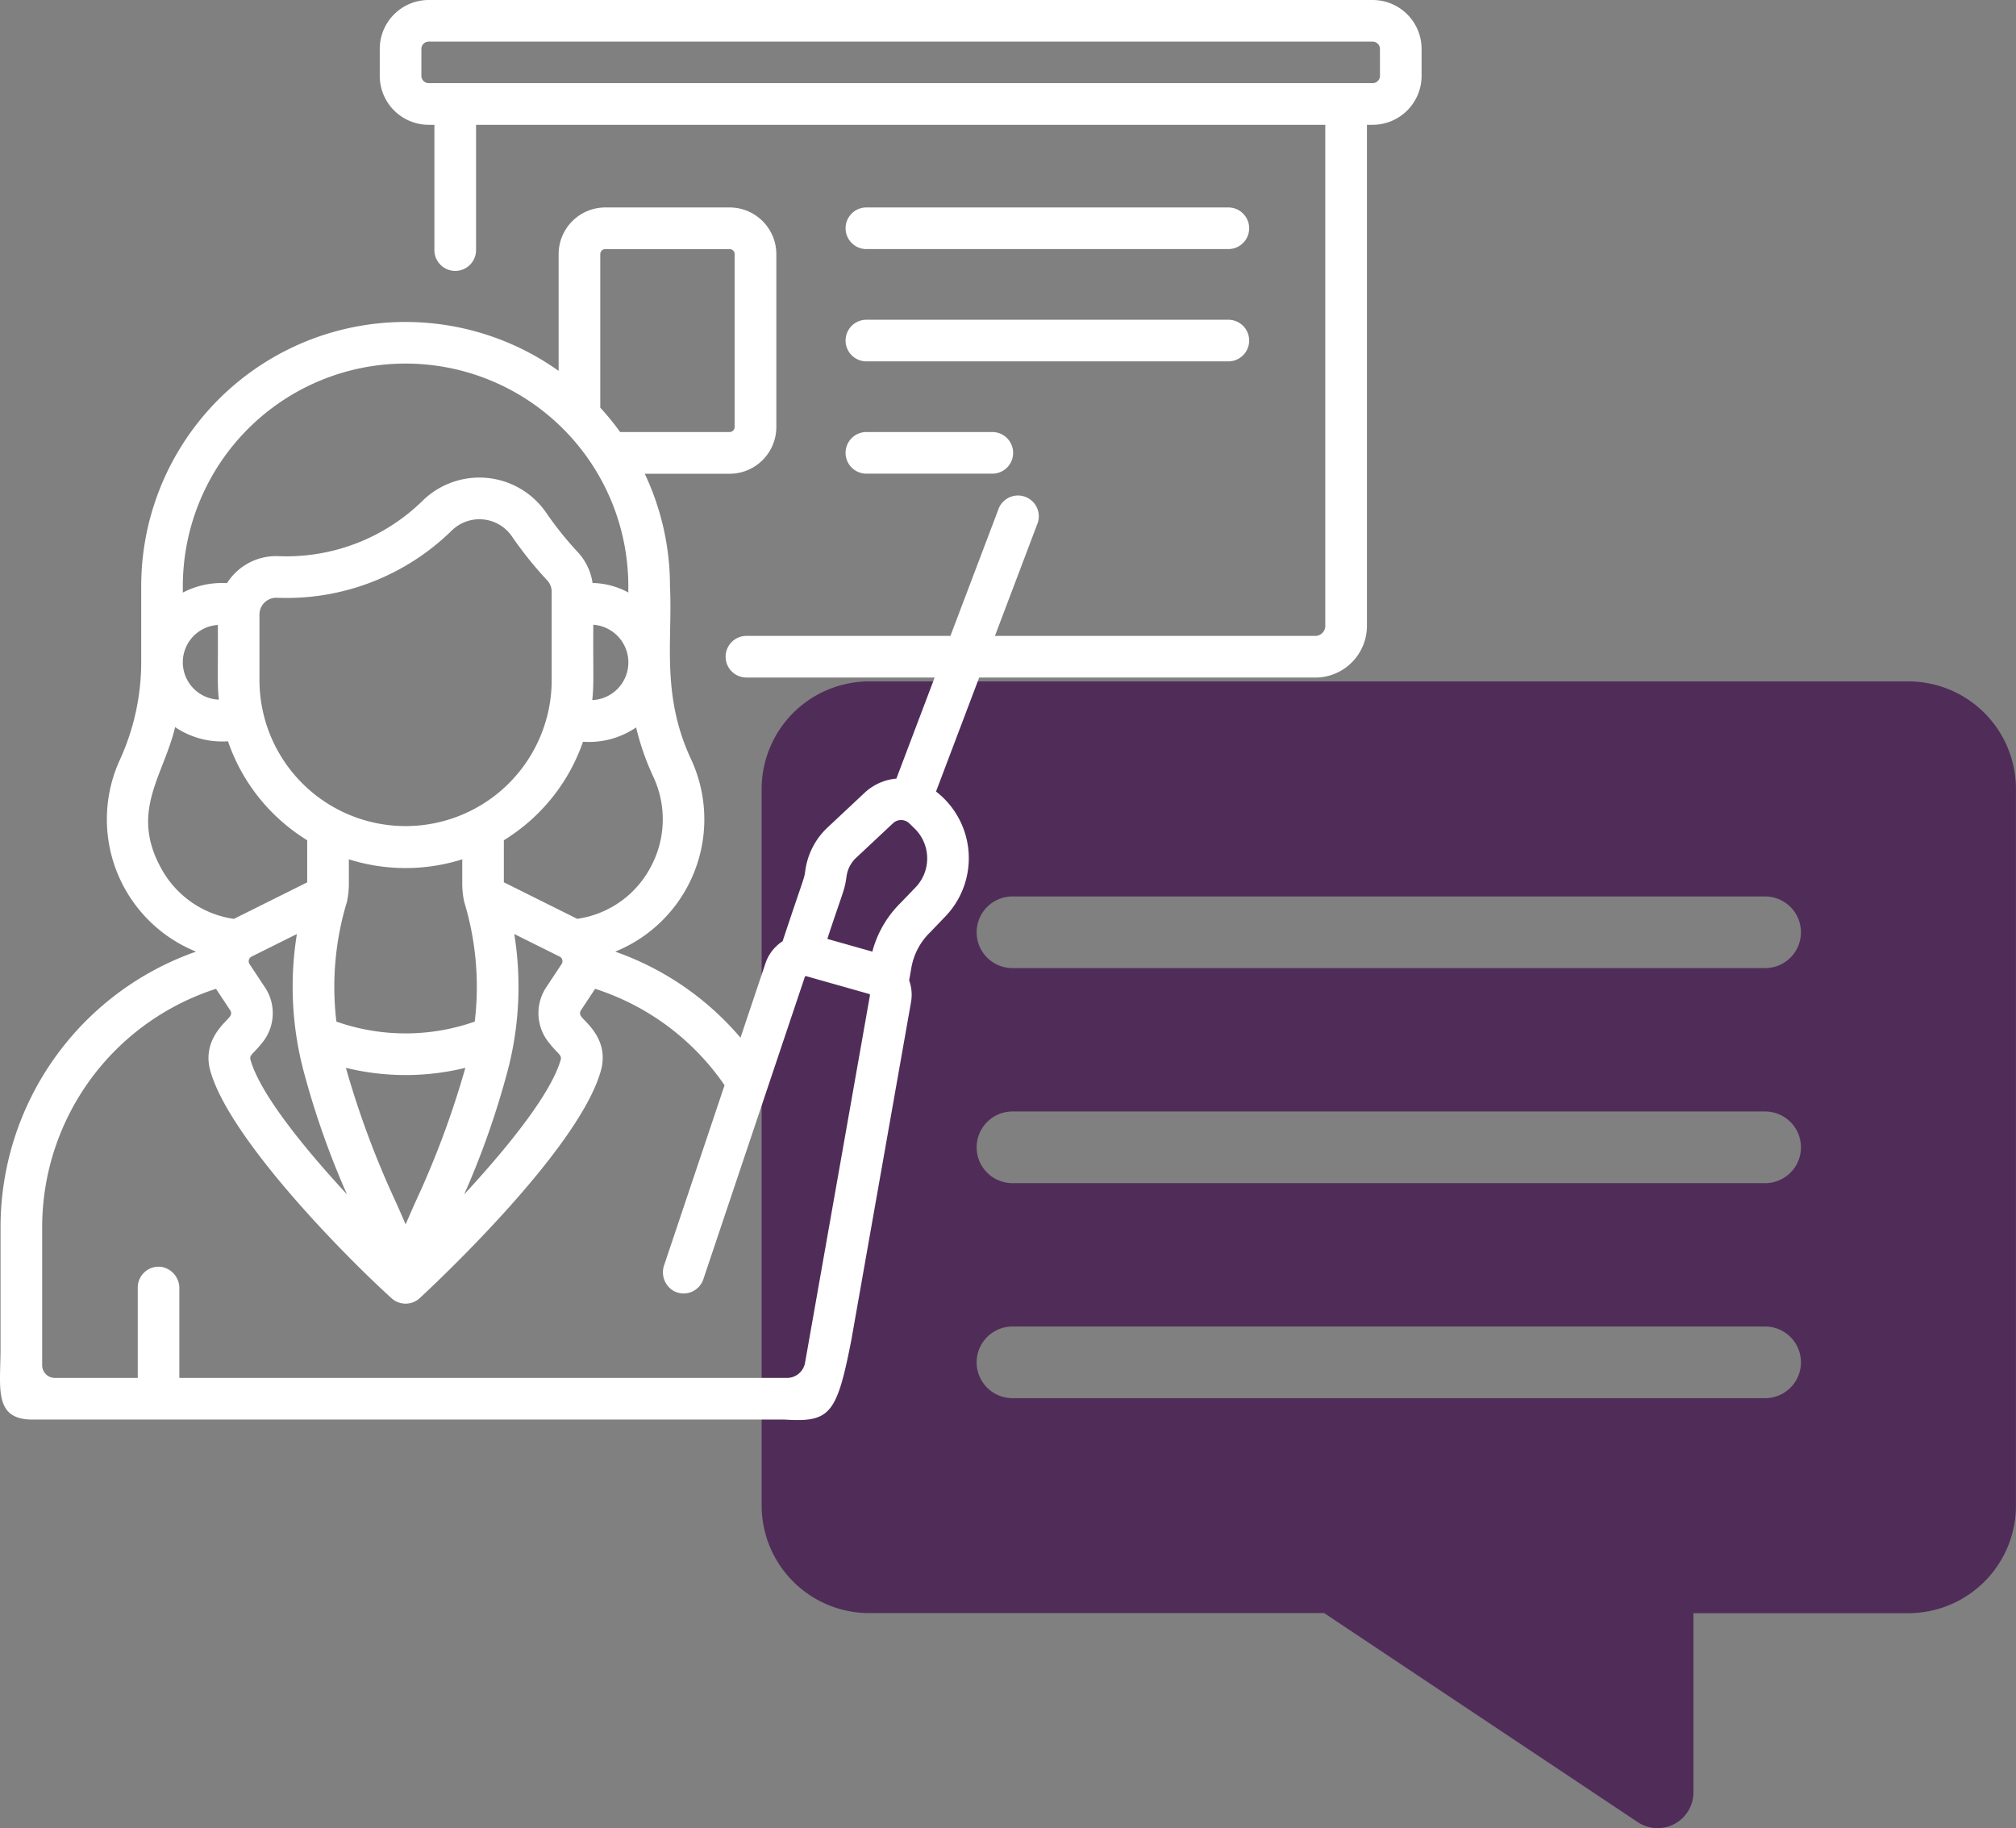<svg xmlns="http://www.w3.org/2000/svg" width="163.195" height="148.005" viewBox="0 0 163.195 148.005"><rect x="0" y="0" width="163.195" height="148.005" fill="#808080" stroke="none"/><defs><style>.a{fill:#502d59;}.b{fill:#fff;}</style></defs><g transform="translate(-2.3 -12.961)"><path class="a" d="M156.791,68.124H72.655a8.713,8.713,0,0,0-8.7,8.7v58.025a8.713,8.713,0,0,0,8.7,8.7h36.838l25.38,16.921a2.9,2.9,0,0,0,4.511-2.414V143.556h17.407a8.713,8.713,0,0,0,8.7-8.7V76.828A8.713,8.713,0,0,0,156.791,68.124Zm-11.6,58.025H84.26a2.9,2.9,0,0,1,0-5.8h60.926a2.9,2.9,0,1,1,0,5.8Zm0-17.407H84.26a2.9,2.9,0,0,1,0-5.8h60.926a2.9,2.9,0,1,1,0,5.8Zm0-17.408H84.26a2.9,2.9,0,0,1,0-5.8h60.926a2.9,2.9,0,1,1,0,5.8Z"/><path class="b" d="M72.435,33.125h29.3a1.685,1.685,0,0,0,0-3.37h-29.3a1.685,1.685,0,0,0,0,3.37Z"/><path class="b" d="M72.435,42.216h29.3a1.685,1.685,0,0,0,0-3.37h-29.3a1.685,1.685,0,0,0,0,3.37Z"/><path class="b" d="M72.435,51.307H82.628a1.685,1.685,0,1,0,0-3.371H72.435a1.685,1.685,0,0,0,0,3.371Z"/><path class="b" d="M113.419,12.961H37a3.963,3.963,0,0,0-3.959,3.959V19.1A3.963,3.963,0,0,0,37,23.064h.465V33.248a1.686,1.686,0,0,0,3.371,0V23.064h68.745V63.63a.811.811,0,0,1-.81.81H82.84l3.407-9A1.685,1.685,0,1,0,83.1,54.248L79.237,64.44H62.724a1.685,1.685,0,0,0,0,3.37H77.961l-3.1,8.183a4.313,4.313,0,0,0-2.579,1.155l-3.078,2.884-.039.038a5.876,5.876,0,0,0-1.68,3.4c-.1.708-.056.331-1.832,5.688a3.421,3.421,0,0,0-1.387,1.785l-2.023,6.026A23.52,23.52,0,0,0,52.1,90a11.558,11.558,0,0,0,6.176-15.5l-.058-.126c-2.411-5.194-1.464-9.635-1.683-13.941a21.274,21.274,0,0,0-2.042-9.119h6.87a3.785,3.785,0,0,0,3.781-3.78V33.536a3.785,3.785,0,0,0-3.781-3.781H51.3a3.785,3.785,0,0,0-3.78,3.781v9.449A21.391,21.391,0,0,0,13.731,60.424l0,6.152a19.032,19.032,0,0,1-1.735,7.911A11.557,11.557,0,0,0,18.17,90a23.64,23.64,0,0,0-15.826,22.35v9.773c0,3.175-.593,5.759,2.583,5.759H65.8c3.711.24,4.235-.437,5.409-6.4l4.838-27.394a3.416,3.416,0,0,0-.153-1.762l.181-1.023a5.242,5.242,0,0,1,1.471-2.819l.02-.02.019-.019,1.264-1.316a6.813,6.813,0,0,0-.778-10.09l3.492-9.225h27.209a4.185,4.185,0,0,0,4.181-4.18V23.064h.465a3.963,3.963,0,0,0,3.959-3.959V16.92a3.962,3.962,0,0,0-3.959-3.959ZM55.156,75.78l.05.108a8.124,8.124,0,0,1-.283,7.356,7.985,7.985,0,0,1-5.9,4.1l-5.936-2.958V80.984A15.3,15.3,0,0,0,45.8,78.857a15.145,15.145,0,0,0,3.693-5.848,6.762,6.762,0,0,0,4.3-1.16A21.141,21.141,0,0,0,55.156,75.78ZM46.848,97.508c.6.748.946.871.844,1.234-.777,2.769-4.354,7.165-7.815,10.909A67.93,67.93,0,0,0,43.4,99.623a26.748,26.748,0,0,0,.53-11.048L47.6,90.4a.405.405,0,0,1,.217.265.431.431,0,0,1,.013.14l0,.02a.391.391,0,0,1-.066.178l-1.248,1.886a3.789,3.789,0,0,0,.334,4.615Zm-23.1-4.615L22.5,91.007a.412.412,0,0,1-.066-.177l0-.024a.44.44,0,0,1,.013-.137.413.413,0,0,1,.127-.206l.009-.006a.439.439,0,0,1,.081-.054l3.669-1.828a26.742,26.742,0,0,0,.531,11.047,67.617,67.617,0,0,0,3.524,10.028c-3.462-3.744-7.039-8.14-7.816-10.908-.1-.363.245-.491.844-1.235a3.787,3.787,0,0,0,.335-4.614Zm6.636-6.929a6.938,6.938,0,0,0,.157-1.5V82.527a15.249,15.249,0,0,0,9.178,0v1.937a7.158,7.158,0,0,0,.157,1.5,23.659,23.659,0,0,1,.855,9.7,16.886,16.886,0,0,1-11.2,0A23.642,23.642,0,0,1,30.386,85.964Zm-7.08-17.738v-5.52a1.356,1.356,0,0,1,1.416-1.352A19.118,19.118,0,0,0,38.882,55.9a3.191,3.191,0,0,1,4.873.508A31.051,31.051,0,0,0,46.6,59.949a1.34,1.34,0,0,1,.358.916v7.361a11.828,11.828,0,0,1-23.652,0ZM30.3,99.407a20.311,20.311,0,0,0,9.671,0,72.762,72.762,0,0,1-4.047,10.872c-.269.609-.533,1.207-.788,1.8q-.384-.888-.789-1.8A72.985,72.985,0,0,1,30.3,99.407ZM53.166,66.6a3.051,3.051,0,0,1-2.922,3.036c.15-1.444.057-2.03.084-6.1a3.061,3.061,0,0,1,2.838,3.025V66.6ZM50.893,33.536a.411.411,0,0,1,.41-.41H61.361a.411.411,0,0,1,.41.41V47.527a.411.411,0,0,1-.41.41H52.5a21.466,21.466,0,0,0-1.608-1.974V33.536ZM17.1,60.425a18.031,18.031,0,1,1,36.062,0v.5a6.382,6.382,0,0,0-2.893-.77,4.688,4.688,0,0,0-1.2-2.5h0a27.592,27.592,0,0,1-2.536-3.16,6.565,6.565,0,0,0-10.009-1.01,15.758,15.758,0,0,1-11.676,4.5,4.7,4.7,0,0,0-4.171,2.184,6.846,6.846,0,0,0-3.578.765ZM20.016,69.6a3.027,3.027,0,0,1-.081-6.046c.027,4.122-.064,4.623.081,6.046ZM15.341,83.244c-2.526-4.592.176-7.426,1.136-11.419a6.792,6.792,0,0,0,4.279,1.147,15.146,15.146,0,0,0,3.7,5.885,15.336,15.336,0,0,0,2.711,2.127v3.407l-5.935,2.958A7.983,7.983,0,0,1,15.341,83.244Zm52.128,40.039a1.485,1.485,0,0,1-1.462,1.227H16.819v-7.228a1.749,1.749,0,0,0-1.4-1.752,1.687,1.687,0,0,0-1.968,1.662v7.318H6.739a1.025,1.025,0,0,1-1.025-1.025V112.348A20.276,20.276,0,0,1,19.786,93.011l1.154,1.742a.418.418,0,0,1-.037.509c-.235.382-2.289,1.852-1.576,4.391,1.531,5.452,10.786,14.893,14.676,18.411a1.685,1.685,0,0,0,2.273-.013c1.313-1.214,12.877-12.046,14.661-18.4.72-2.562-1.322-3.978-1.577-4.391a.417.417,0,0,1-.036-.508l1.152-1.742a20.215,20.215,0,0,1,10.477,7.805l-4.885,14.551a1.747,1.747,0,0,0,.773,2.107,1.686,1.686,0,0,0,2.394-.949l8.228-24.513.064-.034,5.164,1.46.038.06ZM76.42,84.791l-1.251,1.3A8.591,8.591,0,0,0,72.916,90l-3.643-1.03c1.22-3.74,1.393-3.86,1.553-5.052a2.535,2.535,0,0,1,.707-1.447l3.055-2.863a.958.958,0,0,1,1.326.013l.427.416A3.384,3.384,0,0,1,76.42,84.791ZM114.009,19.1a.59.59,0,0,1-.59.589H37a.589.589,0,0,1-.589-.589V16.92A.589.589,0,0,1,37,16.331h76.416a.59.59,0,0,1,.59.589Z"/></g></svg>